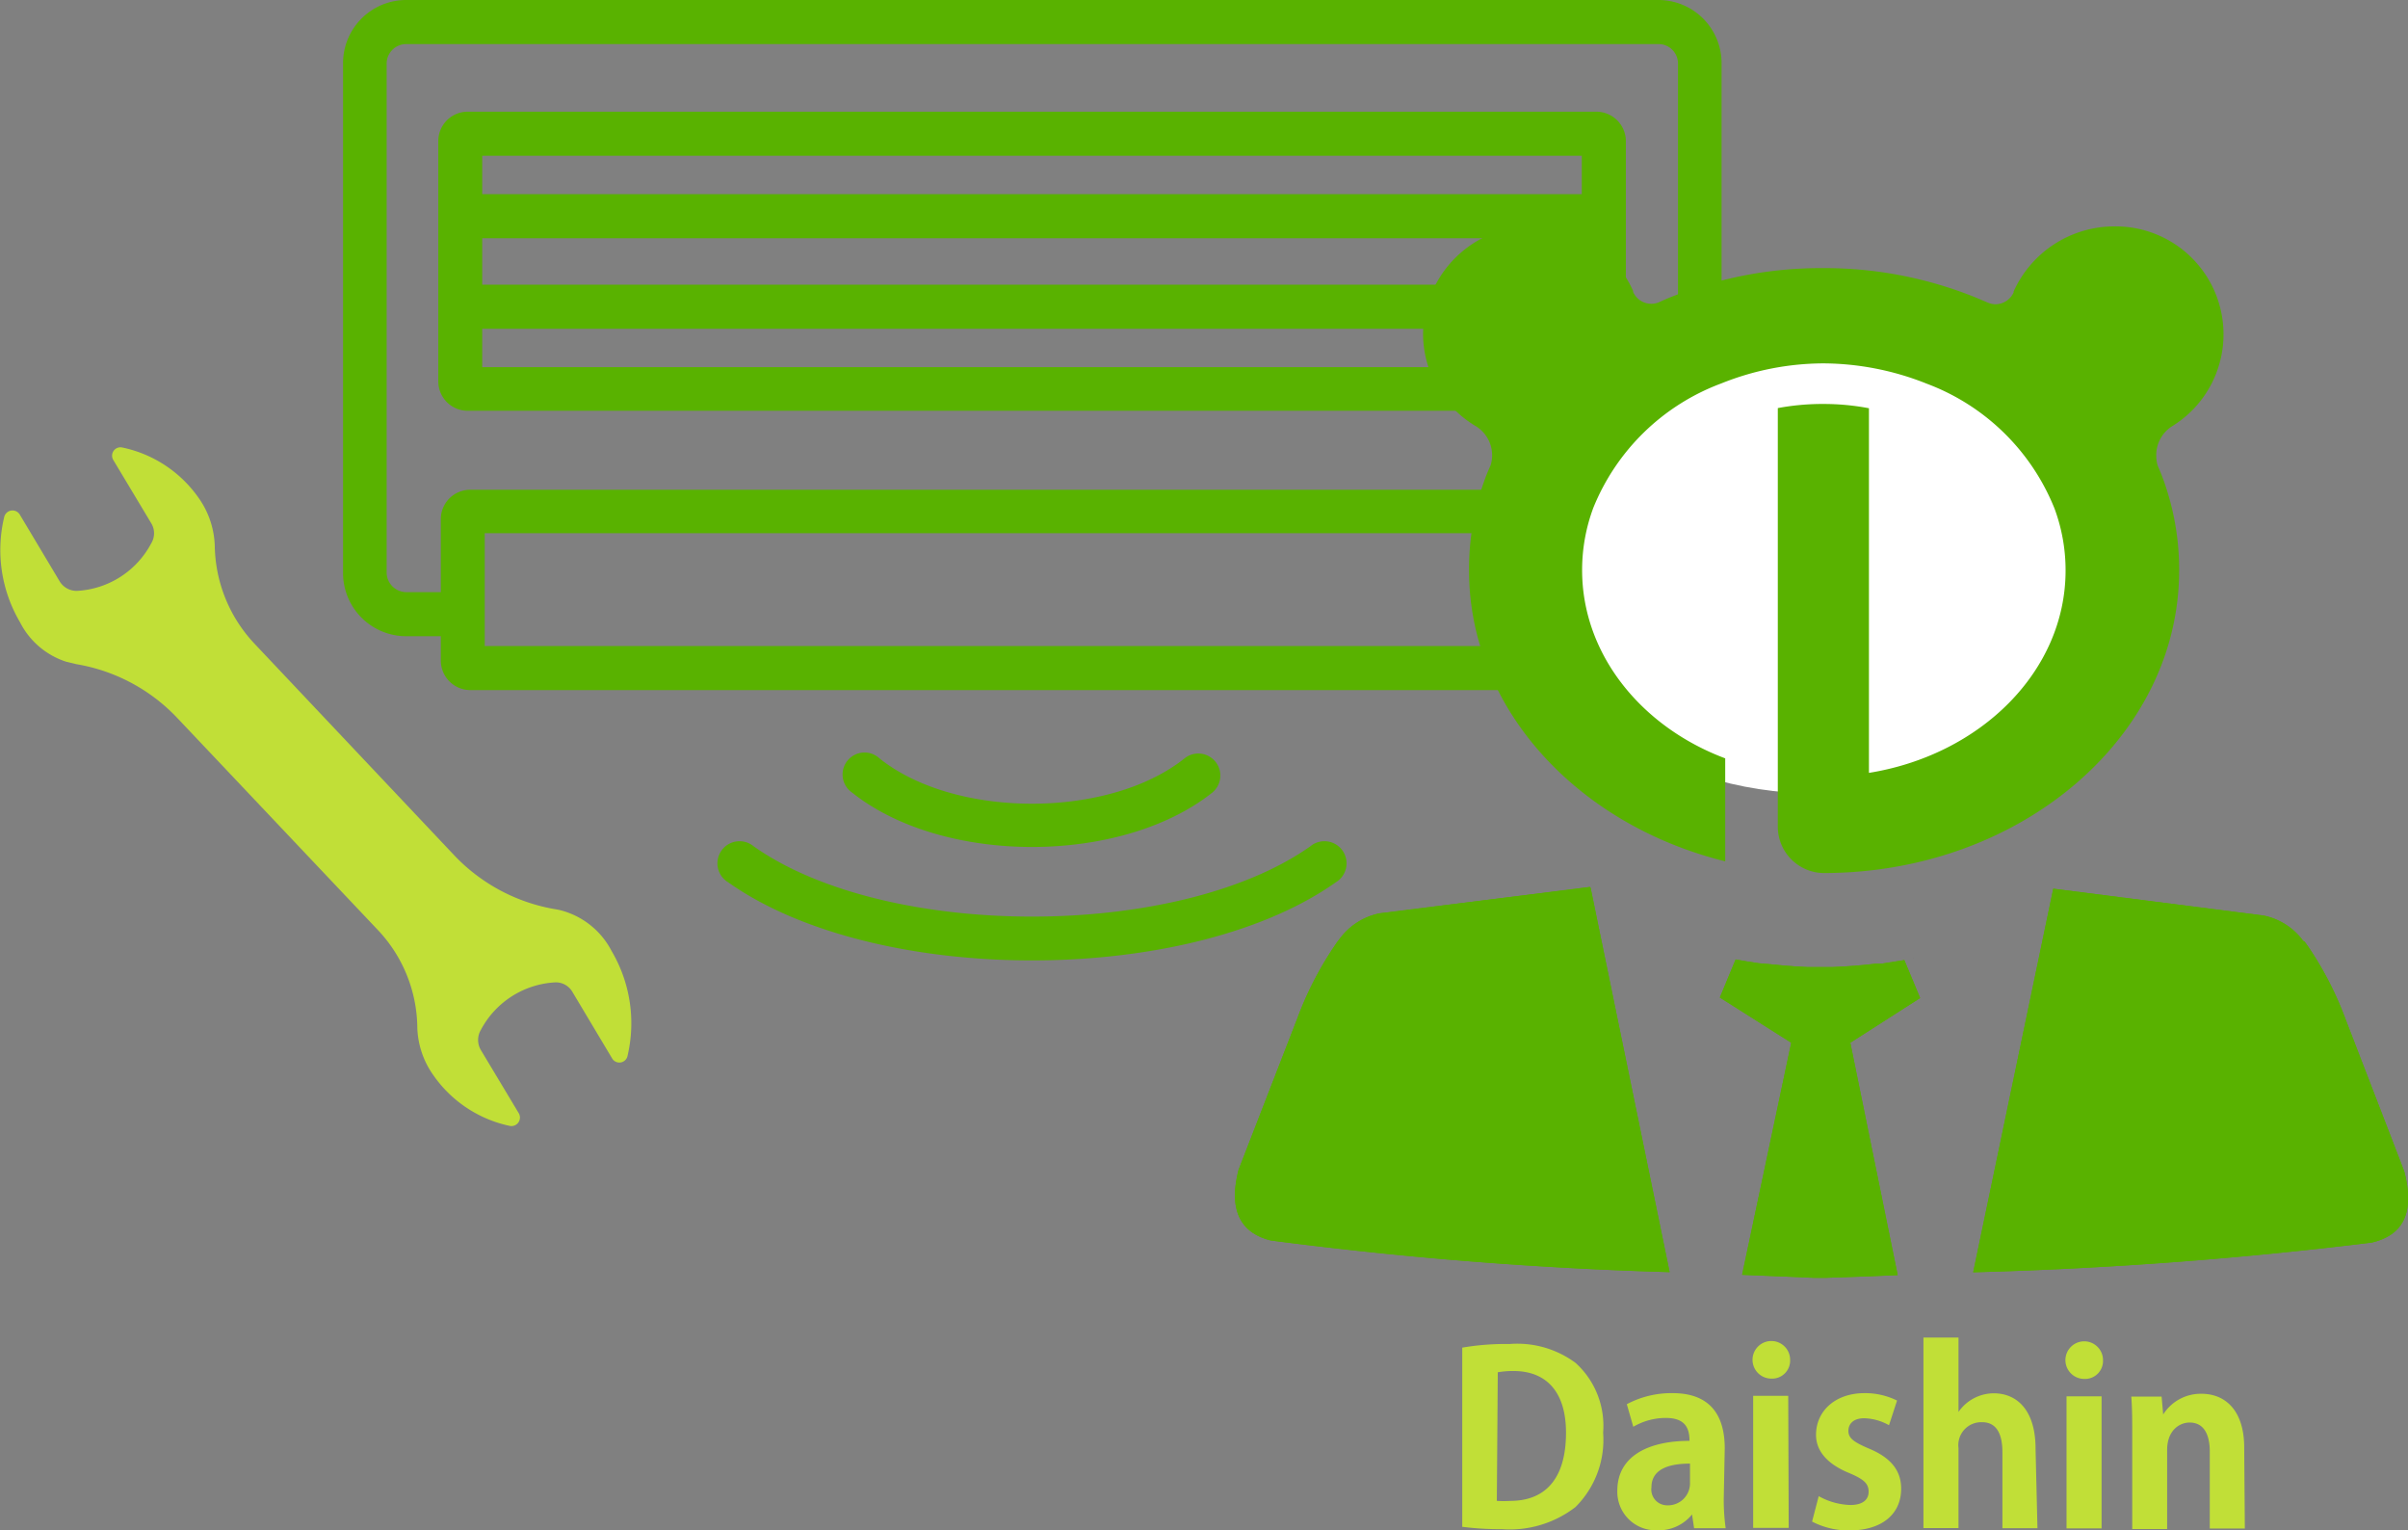 <svg xmlns="http://www.w3.org/2000/svg" width="152.46" height="96.87" viewBox="0 0 152.46 96.87"><rect x="0" y="0" width="152.46" height="96.87" fill="#808080" stroke="none"/><defs><style>.cls-1{fill:#c1df37;}.cls-2,.cls-5{fill:#59b200;}.cls-3{fill:#fff;}.cls-4{fill:#333;}.cls-4,.cls-5{fill-rule:evenodd;}</style></defs><g id="レイヤー_2" data-name="レイヤー 2"><g id="レイヤー_1-2" data-name="レイヤー 1"><path class="cls-1" d="M39.72,66.88a9,9,0,0,0-1-6.69,5.06,5.06,0,0,0-2.94-2.49,3.72,3.72,0,0,0-.62-.15,11.46,11.46,0,0,1-6.37-3.38L16.12,40.75a9.23,9.23,0,0,1-2.52-6.11,5.53,5.53,0,0,0-1-3.09,7.86,7.86,0,0,0-4.88-3.23.53.53,0,0,0-.55.79l2.4,4a1.22,1.22,0,0,1,0,1.29,5.66,5.66,0,0,1-4.7,3,1.25,1.25,0,0,1-1.09-.6l-2.51-4.2a.54.54,0,0,0-1,.11,9,9,0,0,0,1,6.68,5,5,0,0,0,2.94,2.5l.63.15a11.37,11.37,0,0,1,6.36,3.38l12.7,13.42a9.11,9.11,0,0,1,2.52,6.11,5.47,5.47,0,0,0,1,3.08,7.88,7.88,0,0,0,4.88,3.24.54.54,0,0,0,.55-.8l-2.4-4a1.25,1.25,0,0,1,0-1.29,5.67,5.67,0,0,1,4.7-3,1.21,1.21,0,0,1,1.09.6L38.76,67A.53.53,0,0,0,39.72,66.88Z"/><path class="cls-2" d="M100.91,43.68H29.77a1.87,1.87,0,0,1-1.86-1.87v-9A1.86,1.86,0,0,1,29.77,31h71.14a1.86,1.86,0,0,1,1.86,1.86v9A1.87,1.87,0,0,1,100.91,43.68ZM30.69,40.89H100V33.75H30.69Z"/><path class="cls-2" d="M105,40.27h-3.31V37.48H105a1.24,1.24,0,0,0,1.24-1.24V4A1.23,1.23,0,0,0,105,2.79H25.72A1.24,1.24,0,0,0,24.48,4V36.24a1.25,1.25,0,0,0,1.24,1.24h3.5v2.79h-3.5a4,4,0,0,1-4-4V4a4,4,0,0,1,4-4H105a4,4,0,0,1,4,4V36.24A4,4,0,0,1,105,40.27Z"/><path class="cls-2" d="M101.08,26H29.6a1.86,1.86,0,0,1-1.85-1.86V8.93A1.86,1.86,0,0,1,29.6,7.07h71.48a1.87,1.87,0,0,1,1.86,1.86V24.17A1.87,1.87,0,0,1,101.08,26ZM30.53,23.24h69.62V9.86H30.53Z"/><rect class="cls-2" x="29.66" y="12.29" width="71.35" height="2.79"/><rect class="cls-2" x="29.66" y="18.02" width="71.35" height="2.79"/><path class="cls-2" d="M65.34,53.61c-4.26,0-8.52-1.15-11.4-3.45A1.39,1.39,0,1,1,55.68,48c4.78,3.83,14.53,3.83,19.32,0a1.39,1.39,0,0,1,1.74,2.18C73.86,52.46,69.6,53.61,65.34,53.61Z"/><path class="cls-2" d="M65.34,60.79c-7.28,0-14.56-1.64-19.23-4.94a1.4,1.4,0,1,1,1.61-2.28c8.4,5.93,26.84,5.93,35.24,0a1.4,1.4,0,1,1,1.61,2.28C79.9,59.15,72.62,60.79,65.34,60.79Z"/><ellipse class="cls-3" cx="115.22" cy="36.27" rx="14" ry="18.5" transform="matrix(0, -1, 1, 0, 78.81, 151.45)"/><polygon class="cls-4" points="121.14 60.68 121.13 60.67 121.16 60.67 121.14 60.68"/><path class="cls-2" d="M100.71,56.21l5,24.31q-12.61-.36-25.23-2h0c-2-.48-2.7-2-2.06-4.48t3.73-9.61a21.59,21.59,0,0,1,2.38-4.61,3.71,3.71,0,0,1,.23-.32l.07-.09a4.17,4.17,0,0,1,2.52-1.6l13.32-1.67Z"/><path class="cls-5" d="M100.71,56.21l5,24.31q-12.61-.36-25.23-2h0c-2-.48-2.7-2-2.06-4.48t3.73-9.61a21.59,21.59,0,0,1,2.38-4.61,3.71,3.71,0,0,1,.23-.32l.07-.09a4.17,4.17,0,0,1,2.52-1.6l13.32-1.67Z"/><path class="cls-2" d="M111.74,61c.85.09,1.74.17,2.67.21h0l.49,0h.67l.5,0h0q1.41-.06,2.67-.21l.37,0,1.46-.23,1,2.4L117.15,66l3,14.71-1.7.07-2.84.1h-.78L112,80.76l-1.7-.07L113.41,66l-4.52-2.86,1-2.41c.47.09,1,.17,1.46.24Z"/><path class="cls-5" d="M111.74,61c.85.09,1.74.17,2.67.21h0l.49,0h.67l.5,0h0q1.41-.06,2.67-.21l.37,0,1.46-.23,1,2.4L117.15,66l3,14.71-1.7.07-2.84.1h-.78L112,80.76l-1.7-.07L113.41,66l-4.52-2.86,1-2.41c.47.09,1,.17,1.46.24Z"/><path class="cls-2" d="M145.92,59.61l.23.32a21.49,21.49,0,0,1,2.37,4.62q3.71,9.6,3.71,9.62c.64,2.5,0,4-2.07,4.48h0q-12.61,1.55-25.23,1.88L130,56.25l0,0,13.31,1.7a4.12,4.12,0,0,1,2.51,1.6Z"/><path class="cls-5" d="M145.92,59.61l.23.32a21.49,21.49,0,0,1,2.37,4.62q3.71,9.6,3.71,9.62c.64,2.5,0,4-2.07,4.48h0q-12.61,1.55-25.23,1.88L130,56.25l0,0,13.31,1.7a4.12,4.12,0,0,1,2.51,1.6Z"/><path class="cls-2" d="M137.49,27h0a6.83,6.83,0,0,0-3.63-12.67,7,7,0,0,0-6.37,4.12s0,0,0,.06h0a1.28,1.28,0,0,1-1.14.75,1.25,1.25,0,0,1-.48-.1h0l-.83-.35a25.51,25.51,0,0,0-9.59-1.84h0a25.55,25.55,0,0,0-9.6,1.81c-.28.11-.56.23-.83.36h0a1.26,1.26,0,0,1-1.62-.66h0a.14.14,0,0,1,0-.06,6.95,6.95,0,0,0-13.3,2.7,6.82,6.82,0,0,0,3.28,5.82s0,0,0,0a2.16,2.16,0,0,1,1,2.5c-.13.29-.26.59-.37.9a16.61,16.61,0,0,0-1,5.76c0,8.73,6.84,16.1,16.22,18.42V48c-5.34-2-9.07-6.62-9.06-11.93a11.26,11.26,0,0,1,.71-3.93,14,14,0,0,1,8.1-7.87A17.46,17.46,0,0,1,115.44,23h0A17.82,17.82,0,0,1,122,24.29a14,14,0,0,1,8.08,7.9,11.24,11.24,0,0,1,.7,3.92c0,6.37-5.37,11.67-12.45,12.81l0-23.08a15.28,15.28,0,0,0-2.88-.27h-.24a15.46,15.46,0,0,0-2.65.26l0,23.08v3.35a2.94,2.94,0,0,0,2.89,3h0c12.42,0,22.51-8.56,22.52-19.14a16.64,16.64,0,0,0-1-5.76c-.11-.3-.23-.6-.36-.89a2.25,2.25,0,0,1-.09-.64A2.17,2.17,0,0,1,137.49,27Z"/><path class="cls-1" d="M92.58,85.3a16.18,16.18,0,0,1,3-.23,6.19,6.19,0,0,1,4.18,1.2,5.36,5.36,0,0,1,1.74,4.41,6,6,0,0,1-1.75,4.71,6.81,6.81,0,0,1-4.66,1.4,19.06,19.06,0,0,1-2.51-.15ZM94.77,95a7,7,0,0,0,.85,0c2.12,0,3.53-1.29,3.53-4.32,0-2.61-1.27-3.9-3.32-3.9a5.43,5.43,0,0,0-1,.08Z"/><path class="cls-1" d="M109.14,94.73a12.65,12.65,0,0,0,.12,2h-2l-.13-.87h0a2.72,2.72,0,0,1-2.23,1,2.43,2.43,0,0,1-2.5-2.51c0-2.15,1.91-3.15,4.57-3.15,0-.82-.29-1.45-1.5-1.45a4.07,4.07,0,0,0-2.06.56L103,88.88a6,6,0,0,1,2.9-.7c2.59,0,3.3,1.66,3.3,3.49ZM107,92.64c-1.2,0-2.44.28-2.44,1.5a1,1,0,0,0,1,1.14A1.39,1.39,0,0,0,107,93.84Z"/><path class="cls-1" d="M112.14,87.26a1.19,1.19,0,1,1,1.2-1.18A1.14,1.14,0,0,1,112.14,87.26Zm1.11,9.45H111V88.35h2.22Z"/><path class="cls-1" d="M119.6,90.21a3.36,3.36,0,0,0-1.57-.44c-.68,0-1,.35-1,.8s.32.7,1.28,1.11c1.41.58,2.06,1.4,2.06,2.55,0,1.59-1.2,2.64-3.28,2.64a5,5,0,0,1-2.36-.56l.42-1.61a4.35,4.35,0,0,0,2,.56c.78,0,1.16-.33,1.16-.84s-.29-.78-1.2-1.17c-1.56-.63-2.13-1.52-2.13-2.43,0-1.5,1.21-2.64,3.07-2.64a4.54,4.54,0,0,1,2.06.47Z"/><path class="cls-1" d="M129,96.73h-2.22V91.91c0-1.06-.32-1.89-1.28-1.89A1.45,1.45,0,0,0,124,91.65v5.07h-2.22V84.66H124v4.71h0a2.73,2.73,0,0,1,2.23-1.18c1.49,0,2.66,1.09,2.65,3.54Z"/><path class="cls-1" d="M131.94,87.28a1.19,1.19,0,1,1,1.21-1.18A1.14,1.14,0,0,1,131.94,87.28Zm1.12,9.46h-2.22V88.38h2.22Z"/><path class="cls-1" d="M142.13,96.75h-2.22V91.87c0-1-.33-1.83-1.28-1.83-.6,0-1.42.46-1.42,1.74v5H135V90.9c0-1,0-1.77-.06-2.5h1.92l.1,1.13h0a2.81,2.81,0,0,1,2.42-1.31c1.53,0,2.71,1.07,2.71,3.41Z"/></g></g></svg>